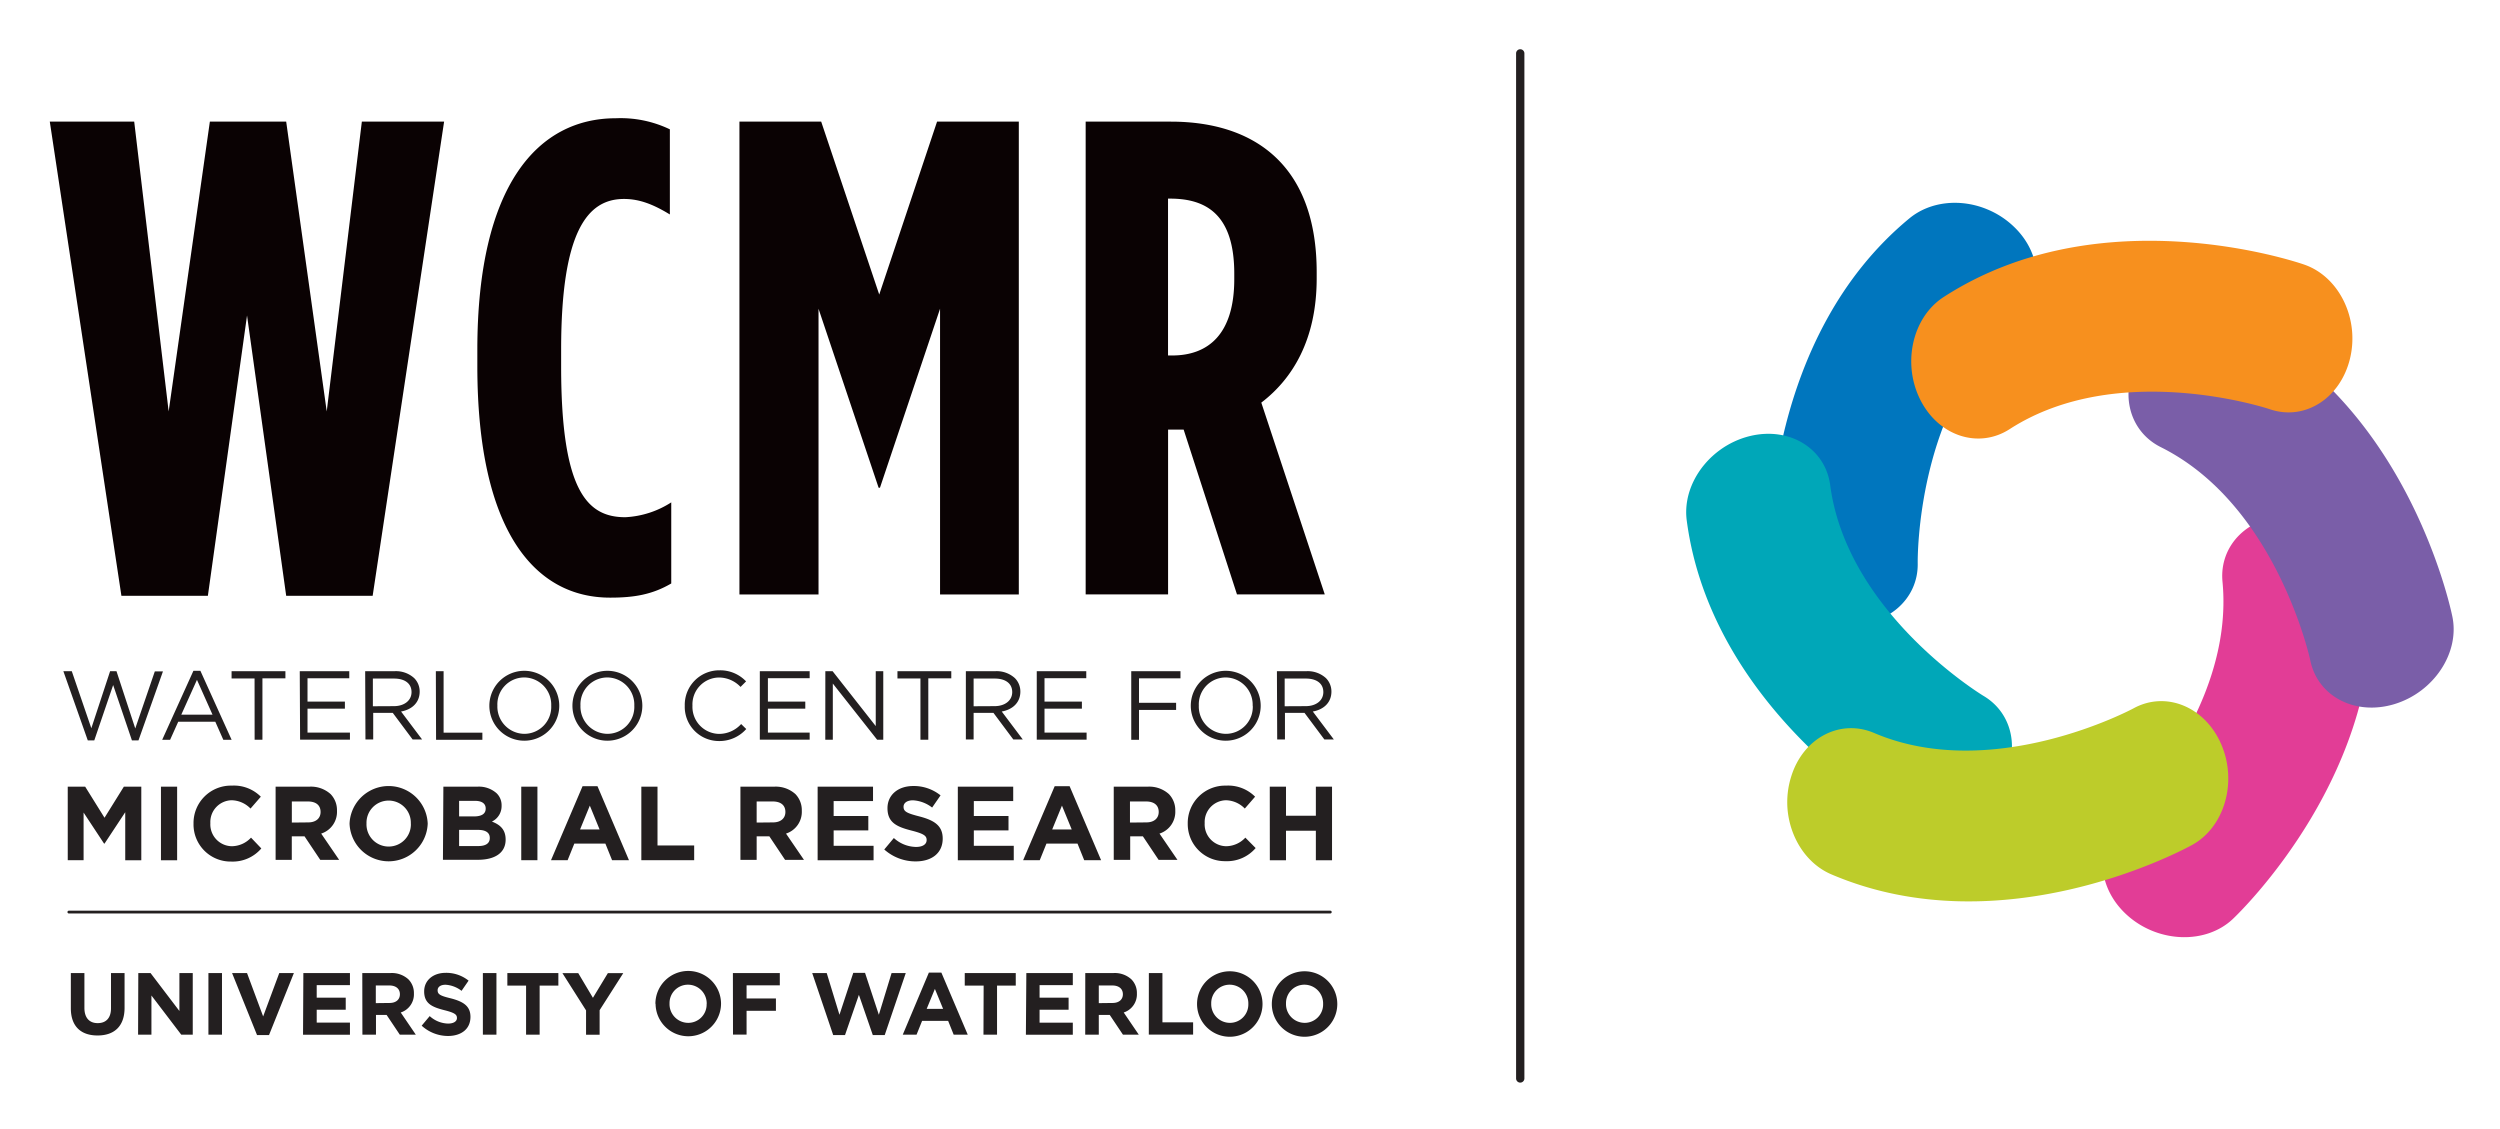 <svg xmlns="http://www.w3.org/2000/svg" role="img" viewBox="86.82 99.82 451.36 203.86"><title>Waterloo Centre for Microbial Research logo</title><g data-name="Layer 1" style=""><path d="M505.94 194.15c4.76 2 8.34 6.22 8.81 11.09 3.23 33.57-23.66 59.42-24.81 60.5-4.84 4.57-13.29 4.34-18.88-.52s-6.2-12.49-1.39-17.06c.3-.29 20.63-20.14 18.41-43.3-.64-6.67 4.81-12 12.17-11.89a15.4 15.4 0 0 1 5.69 1.18z" style="mix-blend-mode:multiply" fill="#e23d96"/><path d="M445.64 137.63c-4.77-2-10.3-1.5-14.07 1.6-26 21.43-25.33 58.72-25.29 60.3.18 6.65 6.32 12.47 13.71 13s13.22-4.43 13.06-11.07c0-.42-.33-28.83 17.64-43.62 5.18-4.26 5.09-11.88-.18-17a15.4 15.4 0 0 0-4.87-3.21z" style="mix-blend-mode:multiply" fill="#0076be"/><path d="M477.31 159.73c4.2-3 9.69-3.78 14.07-1.6 30.19 15 37.9 51.52 38.21 53.06 1.32 6.52-3.35 13.57-10.43 15.74s-13.88-1.35-15.22-7.85c-.09-.41-6.17-28.16-27-38.53-6-3-7.64-10.43-3.65-16.62a15.4 15.4 0 0 1 4.02-4.2z" style="mix-blend-mode:multiply" fill="#7a5ea8"/><path d="M397.44 181c-4.19 3-6.73 7.94-6.09 12.79 4.41 33.43 36.42 52.57 37.78 53.37 5.74 3.37 13.92 1.24 18.28-4.76s3.23-13.56-2.48-16.94c-.36-.22-24.64-15-27.68-38.05-.88-6.65-7.38-10.61-14.54-8.85a15.4 15.4 0 0 0-5.27 2.44z" style="mix-blend-mode:multiply" fill="#00a7b8"/><path d="M431.94 166.38c-.43-5.14 1.68-10.27 5.79-12.93 28.31-18.32 63.64-6.37 65.13-5.85 6.29 2.19 10 9.79 8.23 17s-8.23 11.26-14.51 9.09c-.4-.14-27.38-9-46.92 3.6-5.63 3.64-12.87 1.26-16.16-5.33a15.4 15.4 0 0 1-1.56-5.58z" style="mix-blend-mode:multiply" fill="#f7901e"/><path d="M409.55 245.93c.45 5.14 3.41 9.83 7.91 11.75 31 13.24 63.79-4.56 65.17-5.33 5.82-3.22 8.16-11.35 5.22-18.15s-10-9.69-15.84-6.49c-.37.2-25.44 13.57-46.84 4.44-6.17-2.63-12.89.95-15 8a15.4 15.4 0 0 0-.62 5.78z" style="mix-blend-mode:multiply" fill="#bdcc2a"/><path fill="#231f20" d="M98.26 221h1.52l3.53 10.3 3.39-10.3h1.15l3.39 10.34 3.53-10.3h1.47l-4.42 12.46h-1.18l-3.39-10-3.41 10h-1.17zm23.48-.07H123l5.64 12.46h-1.5l-1.45-3.27H119l-1.47 3.27h-1.43zm3.45 7.92l-2.81-6.29-2.83 6.29zm7.59-6.54h-4.15V221h9.72v1.29h-4.15v11.08h-1.41zm8.16-1.31h8.94v1.27h-7.54v4.22h6.75v1.27h-6.75v4.33H150v1.27h-9zm11.81 0h5.32a4.88 4.88 0 0 1 3.52 1.24 3.41 3.41 0 0 1 1 2.44c0 2-1.41 3.25-3.36 3.6l3.8 5.05h-1.71l-3.59-4.81h-3.53v4.81h-1.4zm5.19 6.31c1.85 0 3.18-1 3.18-2.54 0-1.52-1.17-2.44-3.16-2.44h-3.82v5zm7.57-6.31h1.4v11.1h7v1.29h-8.36zm9.66 6.24a6.31 6.31 0 1 1 12.62 0 6.31 6.31 0 1 1-12.62 0zm11.17 0a4.92 4.92 0 0 0-4.88-5.11 4.86 4.86 0 0 0-4.84 5.07 4.92 4.92 0 0 0 4.88 5.11 4.86 4.86 0 0 0 4.84-5.07zm3.83 0a6.31 6.31 0 1 1 12.62 0 6.31 6.31 0 1 1-12.62 0zm11.17 0a4.92 4.92 0 0 0-4.88-5.11 4.86 4.86 0 0 0-4.84 5.07 4.92 4.92 0 0 0 4.88 5.11 4.86 4.86 0 0 0 4.84-5.07zm9.11 0a6.23 6.23 0 0 1 6.25-6.4 6.43 6.43 0 0 1 4.82 2l-1 1a5.38 5.38 0 0 0-3.89-1.7 4.85 4.85 0 0 0-4.79 5.07 4.88 4.88 0 0 0 4.79 5.11 5.37 5.37 0 0 0 4-1.78l.92.9a6.44 6.44 0 0 1-4.95 2.17 6.17 6.17 0 0 1-6.15-6.37zM224 221h9v1.27h-7.54v4.22h6.75v1.27h-6.75v4.33H233v1.27h-9zm11.83 0h1.31l7.79 9.91V221h1.36v12.37h-1.11l-8-10.14v10.14h-1.36zm17.17 1.31h-4.15V221h9.72v1.29h-4.15v11.08H253zm8.2-1.31h5.32a4.88 4.88 0 0 1 3.52 1.24 3.41 3.41 0 0 1 1 2.44c0 2-1.41 3.25-3.36 3.6l3.8 5.05h-1.71l-3.59-4.81h-3.58v4.81h-1.4zm5.19 6.31c1.85 0 3.18-1 3.18-2.54 0-1.52-1.17-2.44-3.16-2.44h-3.81v5zM274 221h8.94v1.27h-7.54v4.22h6.75v1.27h-6.75v4.33h7.6v1.27h-9zm17.06 0h8.89v1.29h-7.49v4.42h6.7V228h-6.7v5.39h-1.4zm10.75 6.24a6.31 6.31 0 1 1 12.62 0 6.31 6.31 0 1 1-12.62 0zm11.17 0a4.92 4.92 0 0 0-4.88-5.11 4.86 4.86 0 0 0-4.84 5.07 4.92 4.92 0 0 0 4.88 5.11 4.86 4.86 0 0 0 4.86-5.07zm4.38-6.24h5.32a4.88 4.88 0 0 1 3.52 1.24 3.42 3.42 0 0 1 1 2.44c0 2-1.41 3.25-3.36 3.6l3.8 5.05h-1.71l-3.59-4.81h-3.53v4.81h-1.4zm5.2 6.31c1.86 0 3.18-1 3.18-2.54 0-1.52-1.17-2.44-3.16-2.44h-3.82v5zM99.05 241.85h3.15l3.49 5.61 3.49-5.61h3.15v13.28h-2.9v-8.67l-3.74 5.67h-.08l-3.7-5.61v8.61h-2.86zm16.83 0h2.92v13.28h-2.92zm5.88 6.68a6.75 6.75 0 0 1 6.92-6.87 6.85 6.85 0 0 1 5.23 2l-1.86 2.14a4.9 4.9 0 0 0-3.4-1.5 3.93 3.93 0 0 0-3.85 4.13 3.94 3.94 0 0 0 3.85 4.17 4.79 4.79 0 0 0 3.49-1.55L134 253a6.79 6.79 0 0 1-5.44 2.37 6.7 6.7 0 0 1-6.8-6.84zm14.82-6.68h6.07a5.29 5.29 0 0 1 3.87 1.35 4.17 4.17 0 0 1 1.14 3 4.12 4.12 0 0 1-2.85 4.12l3.24 4.74h-3.41l-2.84-4.25h-2.3v4.25h-2.92zm5.88 6.45c1.42 0 2.24-.76 2.24-1.88 0-1.25-.87-1.9-2.29-1.9h-2.9v3.81zm7.47.23a7.06 7.06 0 0 1 14.11 0 7.06 7.06 0 0 1-14.11 0zm11.06 0a4 4 0 0 0-4-4.17 4 4 0 0 0-4 4.13 4 4 0 0 0 4 4.17 4 4 0 0 0 4.01-4.13zm5.88-6.68H173a4.79 4.79 0 0 1 3.47 1.18 3 3 0 0 1 .91 2.26 3.09 3.09 0 0 1-1.75 2.86c1.54.59 2.48 1.48 2.48 3.26 0 2.43-2 3.64-5 3.64h-6.32zm7.64 3.93c0-.87-.68-1.37-1.92-1.37h-2.88v2.81h2.69c1.29 0 2.11-.42 2.11-1.4zm-1.42 3.87h-3.38v2.92h3.47c1.29 0 2.07-.46 2.07-1.44.01-.93-.66-1.48-2.16-1.48zm7.84-7.8h2.92v13.28h-2.92zm11.07-.09h2.69l5.69 13.37h-3.05l-1.21-3h-5.61l-1.21 3h-3zm3.07 7.81l-1.76-4.3-1.76 4.3zm7.54-7.72h2.92v10.62h6.62v2.66h-9.54zm17.89 0h6.07a5.29 5.29 0 0 1 3.87 1.35 4.17 4.17 0 0 1 1.14 3 4.12 4.12 0 0 1-2.85 4.12l3.24 4.74h-3.41l-2.84-4.25h-2.29v4.25h-2.93zm5.88 6.45c1.42 0 2.24-.76 2.24-1.88 0-1.25-.87-1.9-2.29-1.9h-2.9v3.81zm8.06-6.45h10v2.6h-7.11v2.69h6.26v2.6h-6.26v2.79h7.21v2.6h-10.1zm12.03 11.34l1.73-2.07a6.09 6.09 0 0 0 4 1.61c1.2 0 1.92-.47 1.92-1.25 0-.74-.46-1.12-2.67-1.69-2.67-.68-4.4-1.42-4.4-4.06 0-2.41 1.93-4 4.65-4a7.69 7.69 0 0 1 4.93 1.69l-1.52 2.2a6.23 6.23 0 0 0-3.45-1.31c-1.12 0-1.71.51-1.71 1.16 0 .87.57 1.16 2.86 1.75 2.69.7 4.21 1.67 4.21 4 0 2.64-2 4.12-4.87 4.12a8.45 8.45 0 0 1-5.68-2.15zm13.28-11.34h10v2.6h-7.11v2.69h6.26v2.6h-6.26v2.79h7.21v2.6h-10.1zm17.49-.09h2.69l5.69 13.37h-3.05l-1.21-3h-5.61l-1.21 3h-3zm3.07 7.81l-1.76-4.3-1.76 4.3zm7.59-7.72h6.1a5.29 5.29 0 0 1 3.87 1.35 4.17 4.17 0 0 1 1.14 3 4.12 4.12 0 0 1-2.85 4.12l3.24 4.74H296l-2.84-4.25h-2.29v4.25h-2.97zm5.88 6.45c1.42 0 2.24-.76 2.24-1.88 0-1.25-.87-1.9-2.29-1.9h-2.9v3.81zm7.48.23a6.75 6.75 0 0 1 6.92-6.87 6.85 6.85 0 0 1 5.24 2l-1.86 2.14a4.9 4.9 0 0 0-3.39-1.5 3.93 3.93 0 0 0-3.85 4.13 3.94 3.94 0 0 0 3.85 4.17 4.79 4.79 0 0 0 3.49-1.55l1.86 1.88a6.79 6.79 0 0 1-5.44 2.37 6.7 6.7 0 0 1-6.82-6.77zm14.81-6.68H319v5.25h5.39v-5.25h2.92v13.28h-2.92v-5.33H319v5.33h-2.92zm45.22 53.43a.75.75 0 0 1-.75-.75V109.46a.75.75 0 1 1 1.5 0v185.07a.75.75 0 0 1-.75.75zM327 264.74H99.25a.25.25 0 0 1 0-.5H327a.25.25 0 0 1 0 .5zM99.61 281.86v-6.36h2.45v6.29c0 1.81.91 2.75 2.4 2.75s2.4-.91 2.4-2.67v-6.37h2.45v6.27c0 3.37-1.89 5-4.88 5s-4.82-1.64-4.82-4.91zm12.18-6.36H114l5.21 6.85v-6.85h2.41v11.12h-2.08l-5.38-7.07v7.07h-2.41zm12.66 0h2.45v11.12h-2.45zm4.27 0h2.7l2.91 7.83 2.91-7.83h2.64l-4.49 11.2h-2.16zm12.87 0H150v2.18h-6v2.26h5.24v2.18H144v2.33h6v2.18h-8.47zm10.64 0h5.08a4.43 4.43 0 0 1 3.24 1.13 3.49 3.49 0 0 1 1 2.54 3.45 3.45 0 0 1-2.38 3.45l2.72 4H159l-2.38-3.56h-1.92v3.56h-2.45zm4.92 5.4c1.19 0 1.87-.64 1.87-1.57 0-1-.73-1.59-1.92-1.59h-2.43v3.19zm5.8 4.1l1.45-1.73a5.1 5.1 0 0 0 3.32 1.35c1 0 1.6-.4 1.6-1 0-.62-.38-.94-2.24-1.41-2.24-.57-3.68-1.19-3.68-3.4 0-2 1.62-3.35 3.89-3.35a6.44 6.44 0 0 1 4.13 1.41l-1.27 1.84a5.22 5.22 0 0 0-2.89-1.1c-.94 0-1.43.43-1.43 1 0 .73.48 1 2.4 1.46 2.26.59 3.53 1.4 3.53 3.34 0 2.21-1.68 3.45-4.08 3.45a7.07 7.07 0 0 1-4.73-1.86zm11.05-9.5h2.45v11.12H174zm7.8 2.26h-3.38v-2.26h9.21v2.26h-3.38v8.86h-2.45zm10.83 4.48l-4.27-6.73h2.86l2.65 4.46 2.7-4.46h2.78l-4.27 6.69v4.43h-2.45zm12.52-1.15A5.91 5.91 0 0 1 217 281a5.91 5.91 0 0 1-11.82 0zm9.26 0a3.38 3.38 0 0 0-3.37-3.49 3.32 3.32 0 0 0-3.34 3.4 3.38 3.38 0 0 0 3.37 3.49 3.32 3.32 0 0 0 3.33-3.4zm4.73-5.59h8.47v2.22h-6v2.37h5.3v2.22h-5.3v4.3h-2.45zm14.32 0h2.62l2.3 7.53 2.49-7.56H243l2.49 7.56 2.3-7.53h2.56l-3.8 11.2h-2.15l-2.51-7.27-2.51 7.27h-2.13zm21.06-.08h2.26l4.76 11.2H259l-1-2.49h-4.7l-1 2.49h-2.49zm2.57 6.54l-1.48-3.6-1.48 3.6zm7.32-4.2H261v-2.26h9.21v2.26h-3.38v8.86h-2.45zm7.71-2.26h8.39v2.18h-6v2.26h5.24v2.18h-5.24v2.33h6v2.18h-8.47zm10.64 0h5.08a4.43 4.43 0 0 1 3.24 1.13 3.49 3.49 0 0 1 1 2.54 3.45 3.45 0 0 1-2.38 3.45l2.72 4h-2.86l-2.38-3.56h-1.98v3.56h-2.45zm4.92 5.4c1.19 0 1.87-.64 1.87-1.57 0-1-.73-1.59-1.92-1.59h-2.43v3.19zm6.56-5.4h2.45v8.89h5.54v2.22h-8zm8.7 5.59a5.91 5.91 0 0 1 11.82 0 5.91 5.91 0 0 1-11.82 0zm9.26 0a3.38 3.38 0 0 0-3.37-3.49 3.32 3.32 0 0 0-3.33 3.4 3.38 3.38 0 0 0 3.37 3.49 3.32 3.32 0 0 0 3.33-3.4zm4.24 0a5.91 5.91 0 0 1 11.82 0 5.91 5.91 0 0 1-11.82 0zm9.26 0a3.38 3.38 0 0 0-3.37-3.49A3.32 3.32 0 0 0 319 281a3.38 3.38 0 0 0 3.37 3.49 3.32 3.32 0 0 0 3.33-3.4z"/><path fill="#0a0203" d="M95.81 121.78h15.24l6.22 52.32 7.44-52.32h13.78l7.32 52.32 6.34-52.32H167l-12.9 85.61h-15.61l-7.07-50.61-7.07 50.61h-15.61zM173 165.92V163c0-30 11.1-41.83 25-41.83a20.54 20.54 0 0 1 9.76 2v15.37c-3-1.83-5.49-2.8-8.29-2.8-6.59 0-11.34 5.85-11.34 27.2V166c0 22.56 4.76 27.2 11.59 27.2a16.8 16.8 0 0 0 8.29-2.68v14.64c-3.41 2-6.71 2.56-11 2.56-13.64.03-24.01-12.04-24.01-41.8zm47.32-44.14h14.76L245.56 153 256 121.78h14.76v85.37h-14.22v-51.59l-10.85 32.32h-.24l-10.85-32.32v51.59h-14.28zm62.51 0h15.37c15.24 0 26.34 8 26.34 27.19v1.1c0 11.1-4.39 18.17-10 22.44L326 207.14h-15.85l-9.63-29.76h-2.81v29.76h-14.88zM298.44 164c6.46 0 11.22-3.78 11.22-13.78v-1c0-10.73-5.12-13.54-11.59-13.54h-.37V164z"/></g></svg>